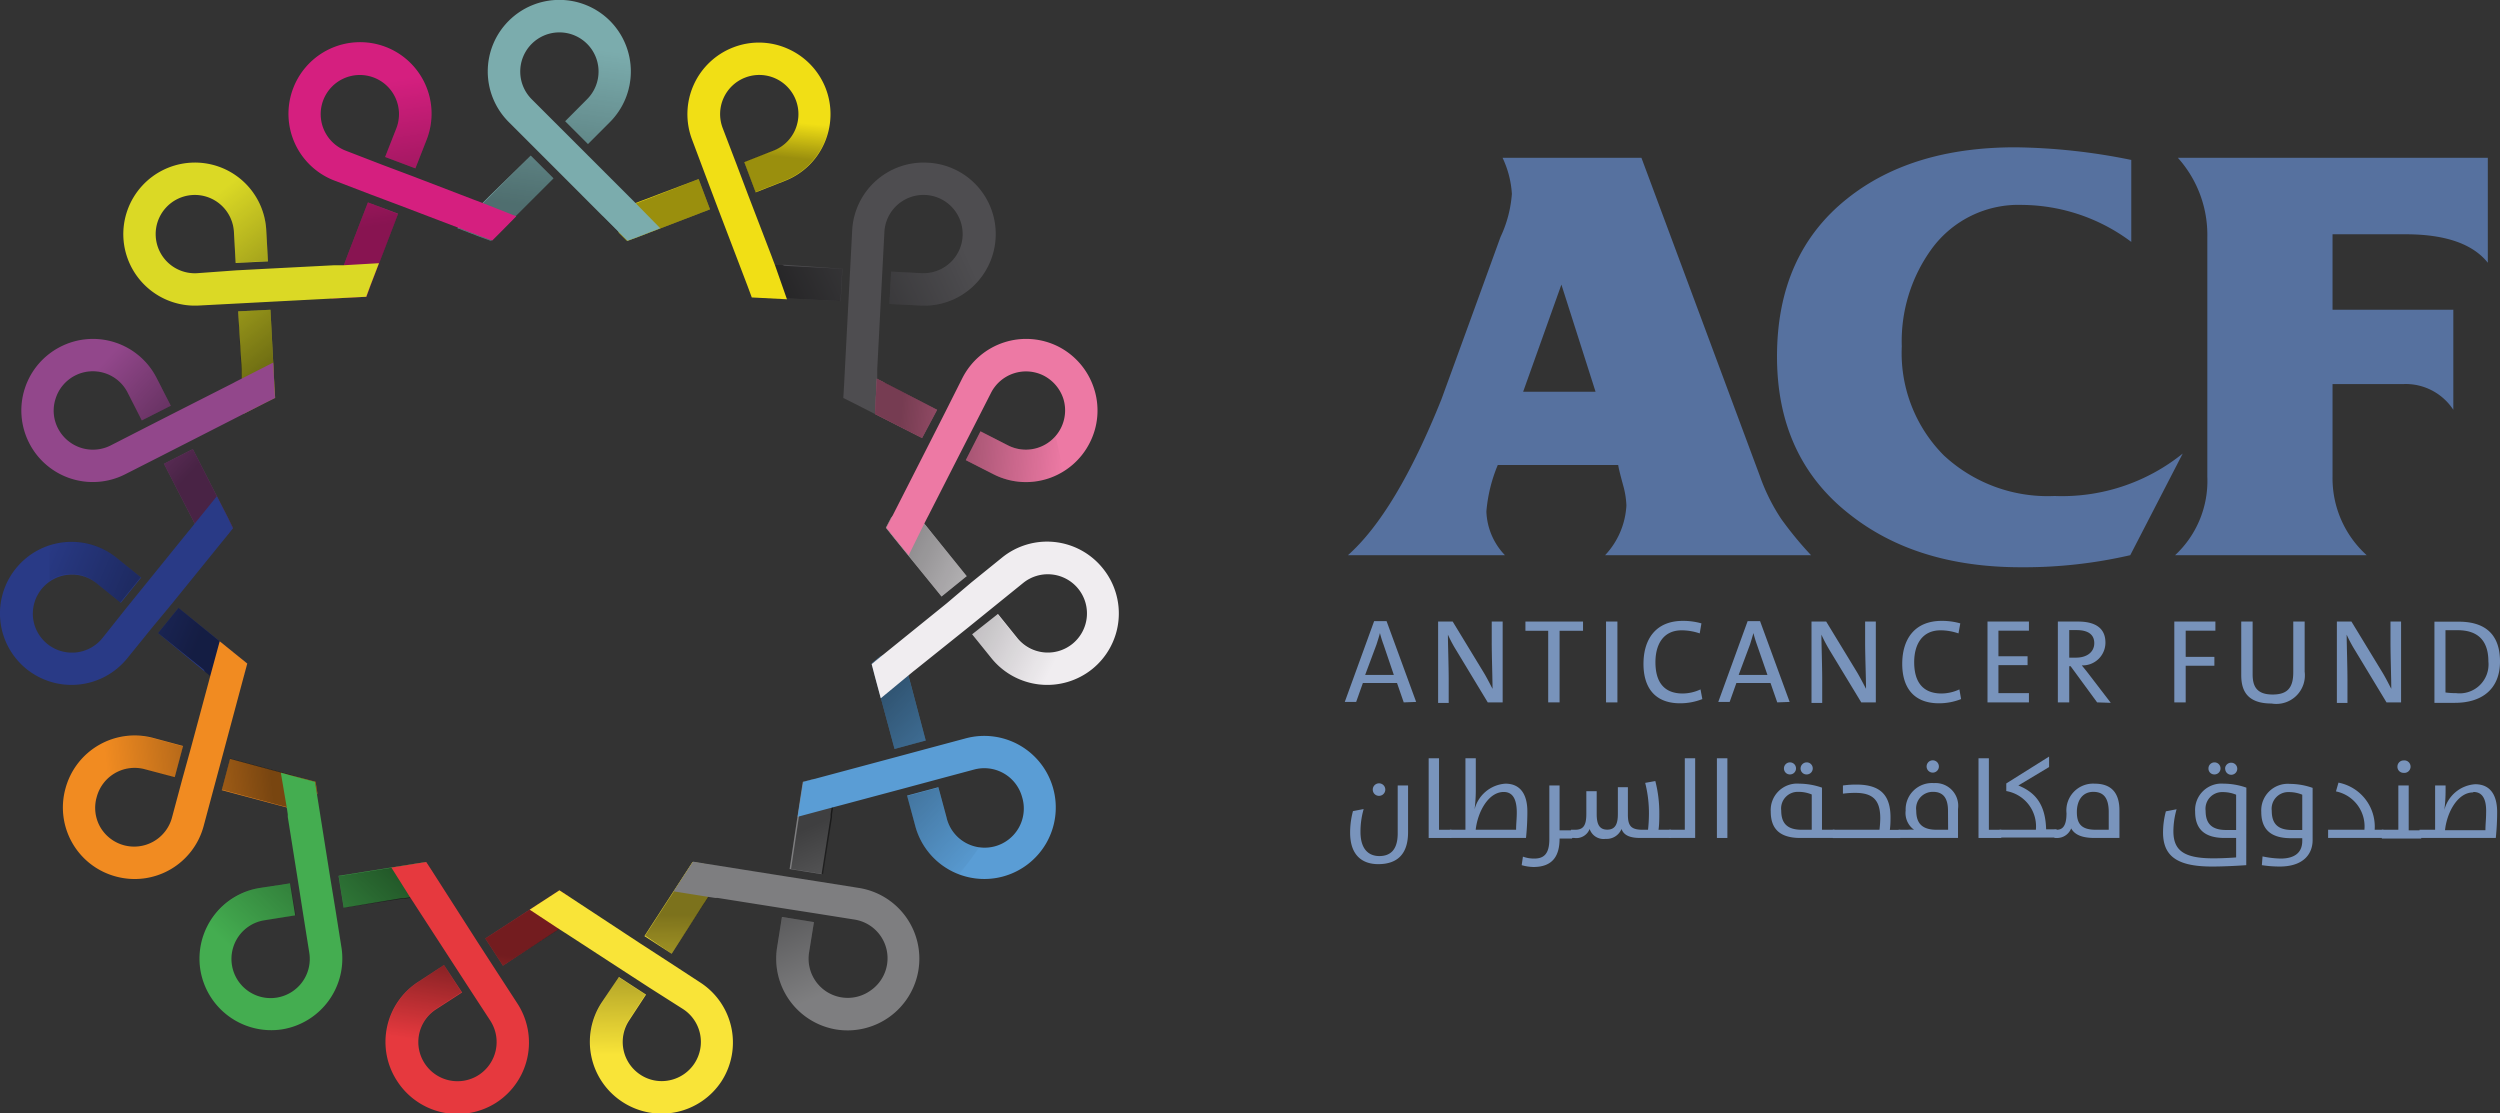 <?xml version="1.0" encoding="UTF-8"?> <svg xmlns="http://www.w3.org/2000/svg" xmlns:xlink="http://www.w3.org/1999/xlink" viewBox="0 0 219.61 97.81"><rect x="0" y="0" width="219.61" height="97.81" fill="#333333" stroke="none"/><defs><style>.cls-1{isolation:isolate;}.cls-2{fill:#4e4d50;}.cls-14,.cls-16,.cls-18,.cls-20,.cls-22,.cls-24,.cls-26,.cls-28,.cls-3,.cls-30,.cls-37{opacity:0.5;}.cls-14,.cls-16,.cls-18,.cls-20,.cls-22,.cls-24,.cls-26,.cls-28,.cls-3,.cls-30,.cls-37,.cls-5,.cls-7{mix-blend-mode:multiply;}.cls-3{fill:url(#linear-gradient);}.cls-4{fill:#f1df15;}.cls-5,.cls-7{opacity:0.36;}.cls-5{fill:url(#linear-gradient-2);}.cls-6{fill:#7bacad;}.cls-8{fill:url(#linear-gradient-3);}.cls-9{fill:url(#linear-gradient-4);}.cls-10{fill:#d51f7f;}.cls-11{fill:url(#linear-gradient-5);}.cls-12{fill:url(#linear-gradient-6);}.cls-13{fill:#dbd925;}.cls-14{fill:url(#linear-gradient-7);}.cls-15{fill:#92478b;}.cls-16{fill:url(#linear-gradient-8);}.cls-17{fill:#293a86;}.cls-18{fill:url(#linear-gradient-9);}.cls-19{fill:#f18b21;}.cls-20{fill:url(#linear-gradient-10);}.cls-21{fill:#44ad50;}.cls-22{fill:url(#linear-gradient-11);}.cls-23{fill:#e6393e;}.cls-24{fill:url(#linear-gradient-12);}.cls-25{fill:#f9e438;}.cls-26{fill:url(#linear-gradient-13);}.cls-27{fill:#7e7e80;}.cls-28{fill:url(#linear-gradient-14);}.cls-29{fill:#5a9dd5;}.cls-31{fill:url(#linear-gradient-15);}.cls-32{fill:url(#linear-gradient-16);}.cls-33{fill:#f0edf0;}.cls-34{fill:url(#linear-gradient-17);}.cls-35{fill:url(#linear-gradient-18);}.cls-36{fill:#ed79a4;}.cls-37{fill:url(#linear-gradient-19);}.cls-38{fill:#7893bb;}.cls-39{fill:#7994bc;}.cls-40{fill:#56719f;}</style><linearGradient id="linear-gradient" x1="69.66" y1="27.06" x2="84.12" y2="20.5" gradientUnits="userSpaceOnUse"><stop offset="0"></stop><stop offset="1" stop-opacity="0"></stop></linearGradient><linearGradient id="linear-gradient-2" x1="63.07" y1="13.26" x2="63.37" y2="10.13" xlink:href="#linear-gradient"></linearGradient><linearGradient id="linear-gradient-3" x1="44.44" y1="17.84" x2="46.38" y2="3.52" xlink:href="#linear-gradient"></linearGradient><linearGradient id="linear-gradient-4" x1="51.17" y1="18.75" x2="53.11" y2="4.43" xlink:href="#linear-gradient"></linearGradient><linearGradient id="linear-gradient-5" x1="31.67" y1="20.03" x2="29.88" y2="7.66" xlink:href="#linear-gradient"></linearGradient><linearGradient id="linear-gradient-6" x1="36.97" y1="19.27" x2="35.18" y2="6.89" xlink:href="#linear-gradient"></linearGradient><linearGradient id="linear-gradient-7" x1="25.24" y1="31.1" x2="16.15" y2="19.25" xlink:href="#linear-gradient"></linearGradient><linearGradient id="linear-gradient-8" x1="16.92" y1="41.25" x2="7.97" y2="33.05" xlink:href="#linear-gradient"></linearGradient><linearGradient id="linear-gradient-9" x1="17.59" y1="55.74" x2="3.13" y2="49.62" xlink:href="#linear-gradient"></linearGradient><linearGradient id="linear-gradient-10" x1="23.7" y1="67.63" x2="9.53" y2="69.12" xlink:href="#linear-gradient"></linearGradient><linearGradient id="linear-gradient-11" x1="33.03" y1="74.68" x2="22.74" y2="85.56" xlink:href="#linear-gradient"></linearGradient><linearGradient id="linear-gradient-12" x1="42.76" y1="83.72" x2="41.57" y2="92.07" xlink:href="#linear-gradient"></linearGradient><linearGradient id="linear-gradient-13" x1="57.7" y1="80.33" x2="57.55" y2="92.71" xlink:href="#linear-gradient"></linearGradient><linearGradient id="linear-gradient-14" x1="69.19" y1="73.45" x2="74.85" y2="86.27" xlink:href="#linear-gradient"></linearGradient><linearGradient id="linear-gradient-15" x1="77.05" y1="59.77" x2="90.17" y2="71.85" xlink:href="#linear-gradient"></linearGradient><linearGradient id="linear-gradient-16" x1="73.19" y1="63.96" x2="86.31" y2="76.04" xlink:href="#linear-gradient"></linearGradient><linearGradient id="linear-gradient-17" x1="76.56" y1="46.04" x2="94.3" y2="54.69" xlink:href="#linear-gradient"></linearGradient><linearGradient id="linear-gradient-18" x1="74.63" y1="50.01" x2="92.37" y2="58.65" xlink:href="#linear-gradient"></linearGradient><linearGradient id="linear-gradient-19" x1="79.14" y1="37.45" x2="93.61" y2="38.64" xlink:href="#linear-gradient"></linearGradient></defs><title>logo</title><g class="cls-1"><g id="Layer_2" data-name="Layer 2"><g id="Layer_1-2" data-name="Layer 1"><path class="cls-2" d="M74,23.61l-.15,2.84-6.73-.35-1-.05-.37-1,.1-1.91,2.26.12.6,0,.23,0Zm3.06,9.65,0-.59,0-.23.3-5.8.15-2.84h0l.18-3.44A3.44,3.44,0,1,1,81,24l-2.72-.14-.15,2.84,2.73.14a6.28,6.28,0,0,0,6.6-5.95h0a6.27,6.27,0,0,0-6-6.6h0a6.28,6.28,0,0,0-6.6,5.94l-.18,3.44-.15,2.84h0l-.39,7.45-.06,1,.92.46,1.86.95Z"></path><path class="cls-3" d="M68.91,23.35l5.08.26-.15,2.84-6.73-.35-1-.05-.37-1,.1-1.91,2.26.12.6,0Zm15.6-2A3.44,3.44,0,0,1,81,24l-2.72-.14-.15,2.84,2.73.14A6.27,6.27,0,0,0,86.42,24C85.82,23.08,85.17,22.2,84.51,21.35Z"></path><path class="cls-4" d="M61.37,15.73l1,2.66L56.09,20.8l-1,.37-.73-.72-.68-1.79,2.11-.81.55-.21.22-.08Zm6.71,7.57-.21-.55-.08-.22-2.08-5.42-1-2.65h0l-1.23-3.22a3.44,3.44,0,1,1,4.44,2l-2.54,1,1,2.66,2.54-1a6.29,6.29,0,0,0,3.62-8.12h0a6.29,6.29,0,0,0-3.32-3.49,6.22,6.22,0,0,0-4.8-.13h0a6.29,6.29,0,0,0-3.62,8.12L62,15.48l1,2.65h0l2.67,7,.37,1,1,.05,2.09.11Z"></path><path class="cls-5" d="M61.37,15.73l1,2.66L56.09,20.8l-1,.37-.73-.72L52.93,19l2.91-1.12.55-.21.22-.08Zm8.69-5.15a3.44,3.44,0,0,1-2.16,2.64l-2.54,1,1,2.66,2.54-1a6.28,6.28,0,0,0,4-5.3Z"></path><path class="cls-6" d="M46.62,13.67l2,2-4.77,4.77-.72.72-1-.37-1.95-.75,2.2-2.2.42-.42.16-.16Zm9.22,4.18-.42-.42-.16-.16-4.11-4.11-2-2h0L46.71,8.72a3.44,3.44,0,1,1,4.86,0l-1.92,1.93,2,2,1.93-1.93a6.3,6.3,0,0,0,0-8.89h0a6.29,6.29,0,0,0-8.89,0h0a6.28,6.28,0,0,0,0,8.89l2.43,2.43,2,2h0l5.27,5.28.73.72,1-.37L58,20.05Z"></path><g class="cls-7"><polygon class="cls-8" points="43.02 17.27 42.86 17.43 42.44 17.85 42.44 17.85 40.24 20.05 42.19 20.8 43.15 21.17 43.15 21.17 43.87 20.45 48.63 15.68 46.62 13.67 43.02 17.27"></polygon><path class="cls-9" d="M55.16,4.47c-1.1-.14-2.22-.26-3.34-.32a3.42,3.42,0,0,1-.25,4.57l-1.92,1.93,2,2,1.93-1.93A6.3,6.3,0,0,0,55.16,4.47Z"></path></g><path class="cls-10" d="M32.32,17.78l2.65,1-2.41,6.29-.37,1-1,.05-2.09.11L30.2,23.3l.21-.55.08-.22Zm10.12.07-.55-.21-.22-.08-5.42-2.08-2.66-1h0l-3.21-1.24a3.44,3.44,0,1,1,4.45-2l-1,2.55,2.66,1,1-2.55a6.28,6.28,0,0,0-3.61-8.12h0a6.29,6.29,0,0,0-8.12,3.62h0a6.28,6.28,0,0,0,3.61,8.12l3.21,1.23,2.66,1h0l7,2.67,1,.37.72-.72L45.35,19Z"></path><g class="cls-7"><polygon class="cls-11" points="30.49 22.53 30.41 22.75 30.2 23.3 29.08 26.21 31.17 26.1 32.19 26.05 32.56 25.09 33.25 23.29 33.31 23.14 34.97 18.8 32.32 17.78 30.49 22.53"></polygon><path class="cls-12" d="M36.38,5.91c-1.07.32-2.12.67-3.15,1.07a3.43,3.43,0,0,1,1.6,4.26l-1,2.55,2.66,1,1-2.55A6.27,6.27,0,0,0,36.38,5.91Z"></path></g><path class="cls-13" d="M20.92,27.35l2.84-.14.35,6.73.06,1-.92.46-1.86.95-.16-3.11,0-.59v-.23ZM30.2,23.3l-.59,0-.24,0-5.8.3-2.84.15h0L17.3,24a3.44,3.44,0,1,1,3.25-3.62l.15,2.72,2.84-.14-.15-2.73a6.27,6.27,0,0,0-6.6-5.94h0a6.29,6.29,0,0,0-5.95,6.6h0a6.29,6.29,0,0,0,6.61,5.95l3.43-.18,2.84-.15h0l7.45-.39,1-.05.37-1,.75-1.95Z"></path><path class="cls-14" d="M23.54,22.94l-2.84.14-.15-2.72a3.43,3.43,0,0,0-3.05-3.23c.77-.77,1.58-1.5,2.41-2.22a6.29,6.29,0,0,1,3.48,5.3Zm.57,11L24,32v-.15l-.24-4.64-2.84.14.27,5.09v.23l0,.59h0l.16,3.11.51-.26,1.35-.69.92-.46Z"></path><path class="cls-15" d="M14.4,40.74l2.54-1.29,3.06,6,.46.91-.64.8-1.7.87-1-2-.27-.53-.11-.21Zm6.83-7.48-.53.27-.2.11-5.18,2.63-2.53,1.29h0L9.72,39.13a3.45,3.45,0,0,1-4.63-1.51A3.38,3.38,0,0,1,4.89,35a3.43,3.43,0,0,1,6.33-.5l1.24,2.43L15,35.64l-1.24-2.43a6.27,6.27,0,0,0-8.45-2.75h0a6.28,6.28,0,0,0-2.75,8.45h0A6.27,6.27,0,0,0,11,41.66l3.07-1.56,2.53-1.29h0l6.64-3.39.92-.46-.06-1L24,31.85Z"></path><path class="cls-16" d="M20.46,46.36l-.64.8-1.7.87-1-2h0l-.27-.53-.11-.21L14.4,40.74l2.54-1.29,3.06,6Zm-6.7-13.15a6.29,6.29,0,0,0-5.19-3.42c-.45,1-.87,1.94-1.25,2.94a3.42,3.42,0,0,1,3.9,1.77l1.24,2.43L15,35.64Z"></path><path class="cls-17" d="M13.89,55.61l1.79-2.21,5.24,4.24.8.65-.27,1-1.2,1.48-1.76-1.42L18,59l-.18-.14Zm3.2-9.6-.37.46-.15.18-3.65,4.51-1.79,2.21h0L9,56.05a3.44,3.44,0,0,1-6.1-1.81,3.44,3.44,0,0,1,5.59-3l2.12,1.71,1.79-2.21L10.24,49a6.28,6.28,0,0,0-8.84.93h0a6.28,6.28,0,0,0,.93,8.84h0a6.3,6.3,0,0,0,8.84-.93l2.17-2.68L15.13,53h0l4.69-5.79.64-.8L20,45.45l-.95-1.86Z"></path><path class="cls-18" d="M10.24,49l2.12,1.71-1.79,2.21L8.45,51.21A3.43,3.43,0,0,0,4.35,51c0-.71,0-1.42,0-2.13,0-.34,0-.66,0-1A6.25,6.25,0,0,1,10.24,49Zm10.68,8.64-1.58-1.27,0,0L15.68,53.4l-1.79,2.21,4,3.21L18,59l.46.38,1.76,1.42,1.2-1.48.27-1Z"></path><path class="cls-19" d="M19.48,69.41l.73-2.75,6.51,1.75,1,.26.16,1-.49,1.85-2.19-.59-.57-.15-.23-.06Zm-1-10.07-.15.57-.06.22-1.51,5.61L16,68.49h0l-.89,3.32a3.44,3.44,0,0,1-6.31.83A3.41,3.41,0,0,1,8.5,70a3.44,3.44,0,0,1,4.21-2.43l2.64.7.73-2.74-2.63-.71a6.29,6.29,0,0,0-7.7,4.45h0A6.27,6.27,0,0,0,10.2,77h0a6.27,6.27,0,0,0,7.69-4.44l.89-3.32.74-2.75h0l1.93-7.2.27-1-.8-.65L19.3,56.33Z"></path><path class="cls-20" d="M13.45,64.85l2.63.71-.73,2.74-2.64-.7A3.43,3.43,0,0,0,9,68.93c-.46-.91-.89-1.83-1.28-2.78A6.26,6.26,0,0,1,13.45,64.85Zm14.26,3.82-1-.26L25.34,68l-.64-.17-4.49-1.21-.73,2.75,4.91,1.32.23.06.57.15,2.19.59.49-1.85Z"></path><path class="cls-21" d="M30.19,79.74l-.45-2.8,6.66-1.06,1-.16.56.86.3,1.89L36,78.82l-.58.09-.23,0Zm-5-8.8.09.59,0,.23.91,5.73.44,2.81h0l.54,3.4a3.44,3.44,0,1,1-3.94-2.86l2.7-.43-.45-2.81L22.83,78a6.29,6.29,0,0,0-5.23,7.19h0a6.31,6.31,0,0,0,7.2,5.23h0A6.3,6.3,0,0,0,30,83.26l-.54-3.4L29,77.05h0l-1.17-7.37-.16-1-1-.26-2-.54Z"></path><path class="cls-22" d="M25.52,77.6,26,80.41l-2.7.43a3.43,3.43,0,0,0-2.79,2.55c-.78-.64-1.53-1.32-2.26-2A6.3,6.3,0,0,1,22.83,78Zm12.45-1-.56-.86-1,.16-1.5.24-.56.09-4.6.73.45,2.8,5-.79.23,0,.58-.09,2.24-.35Z"></path><path class="cls-23" d="M44.18,84.83l-1.55-2.39,5.65-3.67.86-.56.86.56,1,1.6-1.9,1.24-.5.32-.19.12Zm-8.15-6,.33.5.12.19,3.16,4.87,1.55,2.39h0l1.88,2.88a3.45,3.45,0,0,1-1,4.76,3.44,3.44,0,0,1-4.76-1,3.43,3.43,0,0,1,1-4.76l2.28-1.48L39,84.77l-2.28,1.49A6.28,6.28,0,0,0,34.91,95h0a6.31,6.31,0,0,0,8.7,1.85h0a6.29,6.29,0,0,0,1.84-8.7l-1.87-2.88L42,82.83h0L38,76.58l-.56-.86-1,.16-2.06.33Z"></path><path class="cls-24" d="M39,84.77l1.55,2.39-2.28,1.48A3.44,3.44,0,0,0,36.78,92c-1-.27-1.92-.57-2.86-.91a6.24,6.24,0,0,1,2.84-4.84Zm11-6-.86-.56-.86.56-1.62,1.06-.13.08-3.9,2.53,1.55,2.39,4.27-2.78.19-.12.5-.32L51,80.37Z"></path><path class="cls-25" d="M59,83.78l-2.39-1.55,3.67-5.65.56-.86,1,.16,1.6,1-1.23,1.9-.32.5-.13.19Zm-9.89-2.17.5.32.19.12,4.87,3.17,2.39,1.55h0L60,88.64a3.44,3.44,0,0,1-1.15,6.25,3.38,3.38,0,0,1-2.59-.48,3.44,3.44,0,0,1-1-4.76l1.49-2.28-2.39-1.55L52.83,88.1a6.29,6.29,0,0,0,1.85,8.7h0A6.29,6.29,0,0,0,63.37,95h0a6.28,6.28,0,0,0-1.85-8.69l-2.88-1.88-2.39-1.55h0L50,78.77l-.86-.56-.86.56-1.75,1.14Z"></path><path class="cls-26" d="M54.31,85.82l2.39,1.55-1.49,2.28a3.46,3.46,0,0,0,0,3.69c-1,.13-2,.23-3,.3a6.26,6.26,0,0,1,.64-5.54Zm7.57-9.94-1-.16-.56.86L59.2,78.29l0,0h0l-2.53,3.9L59,83.78l2.77-4.27.13-.19.32-.5,1.23-1.9Z"></path><path class="cls-27" d="M72.17,76.79l-2.81-.45,1-6.66.16-1,1-.26,1.89.3-.36,2.23-.09.59,0,.23Zm-9.92,2,.59.09.22,0,5.74.91,2.81.44h0l3.4.54A3.44,3.44,0,0,1,76.49,87a3.44,3.44,0,0,1-5.42-3.32L71.5,81l-2.81-.45-.43,2.7a6.3,6.3,0,0,0,5.23,7.19h0a6.31,6.31,0,0,0,7.19-5.23h0A6.29,6.29,0,0,0,75.45,78l-3.4-.54-2.81-.44h0l-7.36-1.17-1-.16-.56.86-1.14,1.75Z"></path><path class="cls-28" d="M72.6,87.13c-.86.52-1.73,1-2.63,1.49a6.28,6.28,0,0,1-1.71-5.36l.43-2.7L71.5,81l-.43,2.69A3.44,3.44,0,0,0,72.6,87.13Zm-1-18.72-1,.26,0,.3-.11.71-1,6.66,2.81.45.79-5,0-.23.09-.59h0l.36-2.23Z"></path><path class="cls-29" d="M81.32,65.05l-2.74.74-1.75-6.51-.26-1,.79-.65,1.85-.49.58,2.19.16.57.06.22Zm-8.23,5.89.57-.15.23-.06,5.61-1.5,2.75-.74h0l3.32-.89A3.44,3.44,0,0,1,89.78,70a3.44,3.44,0,1,1-6.64,1.78l-.71-2.63-2.75.74.71,2.63A6.28,6.28,0,0,0,88.09,77h0a6.28,6.28,0,0,0,4.44-7.69h0a6.28,6.28,0,0,0-7.7-4.45l-3.32.89-2.75.74h0l-7.2,1.93-1,.26-.16,1-.33,2.07Z"></path><g class="cls-30"><polygon class="cls-31" points="81.32 65.05 80.01 60.13 79.95 59.91 79.79 59.34 79.79 59.34 79.21 57.15 77.36 57.64 76.97 57.97 76.57 58.29 76.68 58.72 76.83 59.28 76.9 59.52 77.37 61.3 77.37 61.3 78.58 65.79 81.32 65.05"></polygon><path class="cls-32" d="M83.14,71.81l-.71-2.63-2.75.74.71,2.63a6.28,6.28,0,0,0,3.85,4.25q1-1.2,1.83-2.46A3.43,3.43,0,0,1,83.14,71.81Z"></path></g><path class="cls-33" d="M84.92,50.61,82.71,52.4l-4.25-5.24-.64-.8.47-.91,1.48-1.2L81.19,46l.38.46.14.18Zm-5.13,8.73.46-.38.18-.14L85,55.16l2.21-1.79h0l2.67-2.16a3.44,3.44,0,1,1-.51,4.84l-1.71-2.12L85.4,55.72l1.71,2.12a6.3,6.3,0,0,0,8.84.93h0a6.28,6.28,0,0,0,.93-8.84h0A6.28,6.28,0,0,0,88,49l-2.67,2.16L83.16,53h0l-5.8,4.69-.79.65.26,1,.54,2Z"></path><g class="cls-30"><polygon class="cls-34" points="81.57 46.47 81.19 46.01 79.77 44.25 78.28 45.45 77.82 46.36 78.47 47.16 78.81 47.58 79.78 48.78 79.78 48.78 82.71 52.4 84.92 50.61 81.71 46.65 81.57 46.47"></polygon><path class="cls-35" d="M89.32,56.05l-1.71-2.12L85.4,55.72l1.71,2.12a6.29,6.29,0,0,0,5.46,2.3c.26-1,.47-2,.66-3A3.45,3.45,0,0,1,89.32,56.05Z"></path></g><path class="cls-36" d="M82.32,36,81,38.48l-4.14-2.11.16-3.11.53.27.21.11ZM81.19,46l.27-.53.11-.21L84.2,40.1l1.3-2.54h0l1.56-3.06A3.45,3.45,0,0,1,91.69,33a3.51,3.51,0,0,1,1.71,2,3.45,3.45,0,0,1-4.84,4.13l-2.43-1.24-1.29,2.53,2.43,1.24a6.27,6.27,0,0,0,8.45-2.75h0a6.23,6.23,0,0,0,.38-4.79A6.3,6.3,0,0,0,93,30.46h0a6.28,6.28,0,0,0-8.46,2.75L83,36.27l-1.29,2.54h0l-3.38,6.64-.47.91.64.8,1.32,1.62Z"></path><path class="cls-37" d="M77.79,33.64,82.32,36,81,38.48l-4.14-2.11.16-3.11.53.27Zm14.93,4.68a3.45,3.45,0,0,1-4.16.81l-2.43-1.24-1.29,2.53,2.43,1.24a6.27,6.27,0,0,0,6.09-.22C93.18,40.39,93,39.35,92.72,38.32Z"></path><path class="cls-38" d="M123.31,61.7,122.72,60h-3l-.59,1.66h-1l2.58-7.1h1.09l2.6,7.1Zm-1.78-5.09a9.74,9.74,0,0,1-.31-1h0c-.08.31-.18.62-.3,1l-1,2.68h2.52Z"></path><path class="cls-38" d="M130.69,61.7l-2.75-4.55a12.23,12.23,0,0,1-.75-1.4c0,.75.07,2.76.07,4v2h-.93V54.6h1.28l2.72,4.47c.28.46.55,1,.78,1.44,0-.88-.07-2.87-.07-4.1V54.6H132v7.1Z"></path><path class="cls-38" d="M137,55.41V61.7h-1V55.41h-2V54.6h5.06v.81Z"></path><path class="cls-38" d="M141.08,61.7V54.6h1v7.1Z"></path><path class="cls-38" d="M147.59,61.78c-2.28,0-3.22-1.45-3.22-3.46,0-2.16,1.07-3.78,3.46-3.78a5.83,5.83,0,0,1,1.63.22l-.15.88a5,5,0,0,0-1.58-.27c-1.62,0-2.31,1.24-2.31,2.8,0,1.74.75,2.75,2.4,2.75a3.8,3.8,0,0,0,1.56-.36l.16.85A5.29,5.29,0,0,1,147.59,61.78Z"></path><path class="cls-38" d="M156.12,61.7,155.53,60h-3l-.59,1.66h-1l2.58-7.1h1.09l2.6,7.1Zm-1.79-5.09a9.55,9.55,0,0,1-.3-1h0c-.09.31-.18.62-.3,1l-1,2.68h2.53Z"></path><path class="cls-38" d="M163.5,61.7l-2.76-4.55a13.83,13.83,0,0,1-.74-1.4c0,.75.07,2.76.07,4v2h-.94V54.6h1.29l2.72,4.47c.27.46.55,1,.78,1.44,0-.88-.08-2.87-.08-4.1V54.6h.94v7.1Z"></path><path class="cls-38" d="M170.33,61.78c-2.28,0-3.23-1.45-3.23-3.46,0-2.16,1.07-3.78,3.47-3.78a5.83,5.83,0,0,1,1.63.22l-.16.88a4.89,4.89,0,0,0-1.57-.27c-1.62,0-2.32,1.24-2.32,2.8,0,1.74.76,2.75,2.41,2.75a3.8,3.8,0,0,0,1.56-.36l.15.85A5.24,5.24,0,0,1,170.33,61.78Z"></path><path class="cls-38" d="M174.59,61.7V54.6h3.64v.8h-2.68v2.25h2.56v.78h-2.56v2.46h2.68v.81Z"></path><path class="cls-38" d="M184.22,61.7l-2.33-3.18h-.12V61.7h-1V54.6c.48,0,1,0,1.77,0,1.4,0,2.41.49,2.41,1.85a2,2,0,0,1-2.08,2c.21.25.43.52.61.76l1.94,2.53Zm-1.81-6.35-.64,0v2.42l.59,0c1,0,1.61-.52,1.61-1.27S183.44,55.35,182.41,55.35Z"></path><path class="cls-38" d="M192,55.4v2.3h2.52v.78H192V61.7h-1V54.6h3.61v.8Z"></path><path class="cls-38" d="M199.54,61.8c-2.22,0-2.66-1.23-2.66-2.49V54.6h1v4.64c0,1,.32,1.77,1.75,1.77,1.24,0,1.82-.52,1.82-1.95V54.6h1V59A2.51,2.51,0,0,1,199.54,61.8Z"></path><path class="cls-38" d="M209.64,61.7l-2.75-4.55a12.23,12.23,0,0,1-.75-1.4c0,.75.07,2.76.07,4v2h-.93V54.6h1.28l2.72,4.47c.28.46.55,1,.78,1.44,0-.88-.07-2.87-.07-4.1V54.6h.93v7.1Z"></path><path class="cls-38" d="M215.65,61.74c-.71,0-1.27,0-1.8,0V54.61c.55,0,1.35,0,2.13,0,2.27,0,3.63,1.06,3.63,3.5S218,61.74,215.65,61.74Zm.24-6.38c-.37,0-.8,0-1.07,0v5.47a7.19,7.19,0,0,0,.94.06,2.54,2.54,0,0,0,2.83-2.78C218.59,56.33,217.72,55.36,215.89,55.36Z"></path><path class="cls-39" d="M123.69,73.11c0,1.86-.89,2.8-2.62,2.8-1.37,0-2.47-.74-2.47-2.77a7.31,7.31,0,0,1,.25-1.89l.94-.18a7.17,7.17,0,0,0-.28,2c0,1.69.87,2.13,1.65,2.13.94,0,1.62-.5,1.62-2V69h.91Zm-3.1-3.74a.55.55,0,1,1,.54.54A.54.54,0,0,1,120.59,69.37Z"></path><path class="cls-39" d="M125.5,66.61h.91v6.28h1.09v.72h-2Z"></path><path class="cls-39" d="M127.36,72.89h1.37V66.61h.91v2.72a13.29,13.29,0,0,1-.11,1.78h0a3,3,0,0,1,2.71-2.27c1.31,0,1.93.93,1.93,2.45a22.24,22.24,0,0,1-.12,2.32h-6.7Zm5.82,0c0-.49.06-1,.06-1.5,0-1.1-.3-1.82-1.15-1.82-1.33,0-2.28,1.72-2.46,3.32Z"></path><path class="cls-39" d="M133.67,76l.11-.75a2.82,2.82,0,0,0,1,.17c.83,0,1.32-.4,1.32-1.7V69H137v3.94h1.1v.72H137v0c0,1.41-.51,2.5-2.3,2.5A4.07,4.07,0,0,1,133.67,76Z"></path><path class="cls-39" d="M142.44,72.82a1.41,1.41,0,0,1-1.4.87,1.29,1.29,0,0,1-1.4-.87,1.25,1.25,0,0,1-1.34.79H138v-.72h.35c.7,0,1-.32,1-1.39v-2h.91v2c0,.85.2,1.38.93,1.38s.93-.54.93-1.38V69.15H143v2.39c0,1,.26,1.35,1.31,1.35h.46a13.71,13.71,0,0,0,.08-1.38,10.91,10.91,0,0,0-.33-2.74l.89-.16a11.17,11.17,0,0,1,.35,2.82c0,.45,0,1-.07,1.46h1.1v.72H144.1C143.16,73.61,142.64,73.37,142.44,72.82Z"></path><path class="cls-39" d="M146.63,72.89H148V66.61h.91v7h-2.31Z"></path><path class="cls-39" d="M150.82,66.61h.92v7h-.92Z"></path><path class="cls-39" d="M158.15,73.61c-1.91,0-2.6-.9-2.6-2.31a2.32,2.32,0,0,1,2.5-2.46,6.21,6.21,0,0,1,2,.35v3.7h1.1v.72Zm1-3.82a3,3,0,0,0-1.2-.23,1.46,1.46,0,0,0-1.48,1.64c0,1.13.53,1.69,1.81,1.69h.87Zm-2.44-2.29a.53.53,0,1,1,.53.53A.52.52,0,0,1,156.71,67.5Zm1.46,0a.54.54,0,0,1,.54-.53.53.53,0,0,1,0,1.06A.52.52,0,0,1,158.17,67.5Z"></path><path class="cls-39" d="M161,72.89h4.1a9.21,9.21,0,0,0,.07-1c0-1.5-.55-2.24-2.18-2.24a7.92,7.92,0,0,0-1.1.07V69a8.21,8.21,0,0,1,1.18-.08c2.19,0,3,1,3,2.89,0,.3,0,.67-.06,1.09h.92v.72H161Z"></path><path class="cls-39" d="M166.78,73.61v-.72h.78a3,3,0,0,1,.58,0,1.8,1.8,0,0,1-.74-1.68,2.32,2.32,0,0,1,2.48-2.42A2,2,0,0,1,172,71.06v2.55Zm4.34-2.39c0-1.19-.49-1.66-1.31-1.66a1.46,1.46,0,0,0-1.48,1.65c0,1.13.53,1.68,1.8,1.68h1Zm-1.88-3.89a.54.54,0,1,1,.54.54A.54.54,0,0,1,169.24,67.33Z"></path><path class="cls-39" d="M173.8,66.61h.91v6.28h1.09v.72h-2Z"></path><path class="cls-39" d="M175.65,72.89h3.19a3.15,3.15,0,0,0-2.6-3.4v-.67L180,66.46v.92L177.3,69c1.5.61,2.38,1.66,2.44,3.85h.92v.72h-5Z"></path><path class="cls-39" d="M184,73.61c-1.14,0-1.76-.3-2.06-.84a1.33,1.33,0,0,1-1.32.84h-.15v-.72h.19c.5,0,.87-.29.87-1.46A2.35,2.35,0,0,1,184,68.84c1.49,0,2.18.83,2.18,2.35v2.42Zm1.24-2.27c0-1.28-.48-1.78-1.36-1.78s-1.44.67-1.44,1.78.48,1.55,1.68,1.55h1.12Z"></path><path class="cls-39" d="M197.32,76s-1.63.12-3,.12c-3.07,0-4.31-.91-4.31-3a7.23,7.23,0,0,1,.25-1.85l.94-.18a7.09,7.09,0,0,0-.28,1.93c0,1.71.95,2.38,3.51,2.38,1,0,2-.08,2-.08V73.61h-1c-1.91,0-2.6-.9-2.6-2.31a2.32,2.32,0,0,1,2.5-2.46,6.11,6.11,0,0,1,2,.35Zm-.89-6.19a3.08,3.08,0,0,0-1.2-.23,1.46,1.46,0,0,0-1.48,1.64c0,1.13.54,1.69,1.81,1.69h.87ZM194,67.5a.53.53,0,1,1,.52.53A.51.51,0,0,1,194,67.5Zm1.46,0A.53.53,0,0,1,196,67a.53.53,0,1,1-.53.53Z"></path><path class="cls-39" d="M198.69,76l.06-.77a8.46,8.46,0,0,0,1.59.19c1.08,0,1.9-.41,1.9-1.55v-.24h-1c-1.9,0-2.6-.9-2.6-2.31a2.33,2.33,0,0,1,2.51-2.46,6.11,6.11,0,0,1,2,.35V73.8c0,1.16-.75,2.32-2.89,2.32A10.25,10.25,0,0,1,198.69,76Zm3.55-6.19a3.08,3.08,0,0,0-1.2-.23,1.46,1.46,0,0,0-1.48,1.64c0,1.13.52,1.69,1.8,1.69h.88Z"></path><path class="cls-39" d="M204.51,72.89h3.19a3.14,3.14,0,0,0-2.5-3.37l.22-.77a3.94,3.94,0,0,1,3.18,4.14h.77v.72h-4.86Z"></path><path class="cls-39" d="M209.23,72.89h1.45V69h.91v3.94h1.1v.72h-3.46Zm1.37-5.54a.54.54,0,0,1,.53-.55.55.55,0,1,1,0,1.09A.53.53,0,0,1,210.6,67.35Z"></path><path class="cls-39" d="M219.24,73.61h-6.7v-.72h1.37V69h.92v.38a13.29,13.29,0,0,1-.11,1.78h0a3,3,0,0,1,2.71-2.27c1.31,0,1.93.93,1.93,2.45A22.39,22.39,0,0,1,219.24,73.61Zm-2-4c-1.33,0-2.29,1.72-2.46,3.32h3.55c0-.49.06-1,.06-1.5C218.43,70.29,218.13,69.57,217.28,69.57Z"></path><path class="cls-40" d="M159.09,48.77H141a6.92,6.92,0,0,0,1.87-4.37,7.52,7.52,0,0,0-.29-1.78c-.25-.92-.4-1.52-.43-1.77H131.57a13.41,13.41,0,0,0-1,4.08,5.82,5.82,0,0,0,1.63,3.84H118.41q4.22-3.75,8.21-13.69,2.59-7.09,5.19-14.26a10.7,10.7,0,0,0,1-3.79,8.6,8.6,0,0,0-.82-3.17h12.2l10.42,28a16.93,16.93,0,0,0,1.87,3.74A31.38,31.38,0,0,0,159.09,48.77ZM140.16,34.41l-3-9.41-3.36,9.41Z"></path><path class="cls-40" d="M191.74,39.84l-4.61,8.93a41.52,41.52,0,0,1-9.6,1.06q-9.14,0-15-4.61-6.44-5-6.43-13.93t6.15-13.83q5.65-4.52,14.79-4.52a53.51,53.51,0,0,1,10.18,1.11v7.2A16.17,16.17,0,0,0,177.64,18a9.44,9.44,0,0,0-7.9,3.79,13.81,13.81,0,0,0-2.68,8.65A12.74,12.74,0,0,0,170.75,40a13.4,13.4,0,0,0,9.73,3.57A16.87,16.87,0,0,0,191.74,39.84Z"></path><path class="cls-40" d="M218.54,23.08q-2-2.5-7.23-2.5H204.9v6.63h10.61V36a5,5,0,0,0-4.44-2.26H204.9v8.12a9.1,9.1,0,0,0,3,6.91H191.07a8.91,8.91,0,0,0,2.83-6.91v-21a10.13,10.13,0,0,0-2.59-7h27.23Z"></path></g></g></g></svg> 